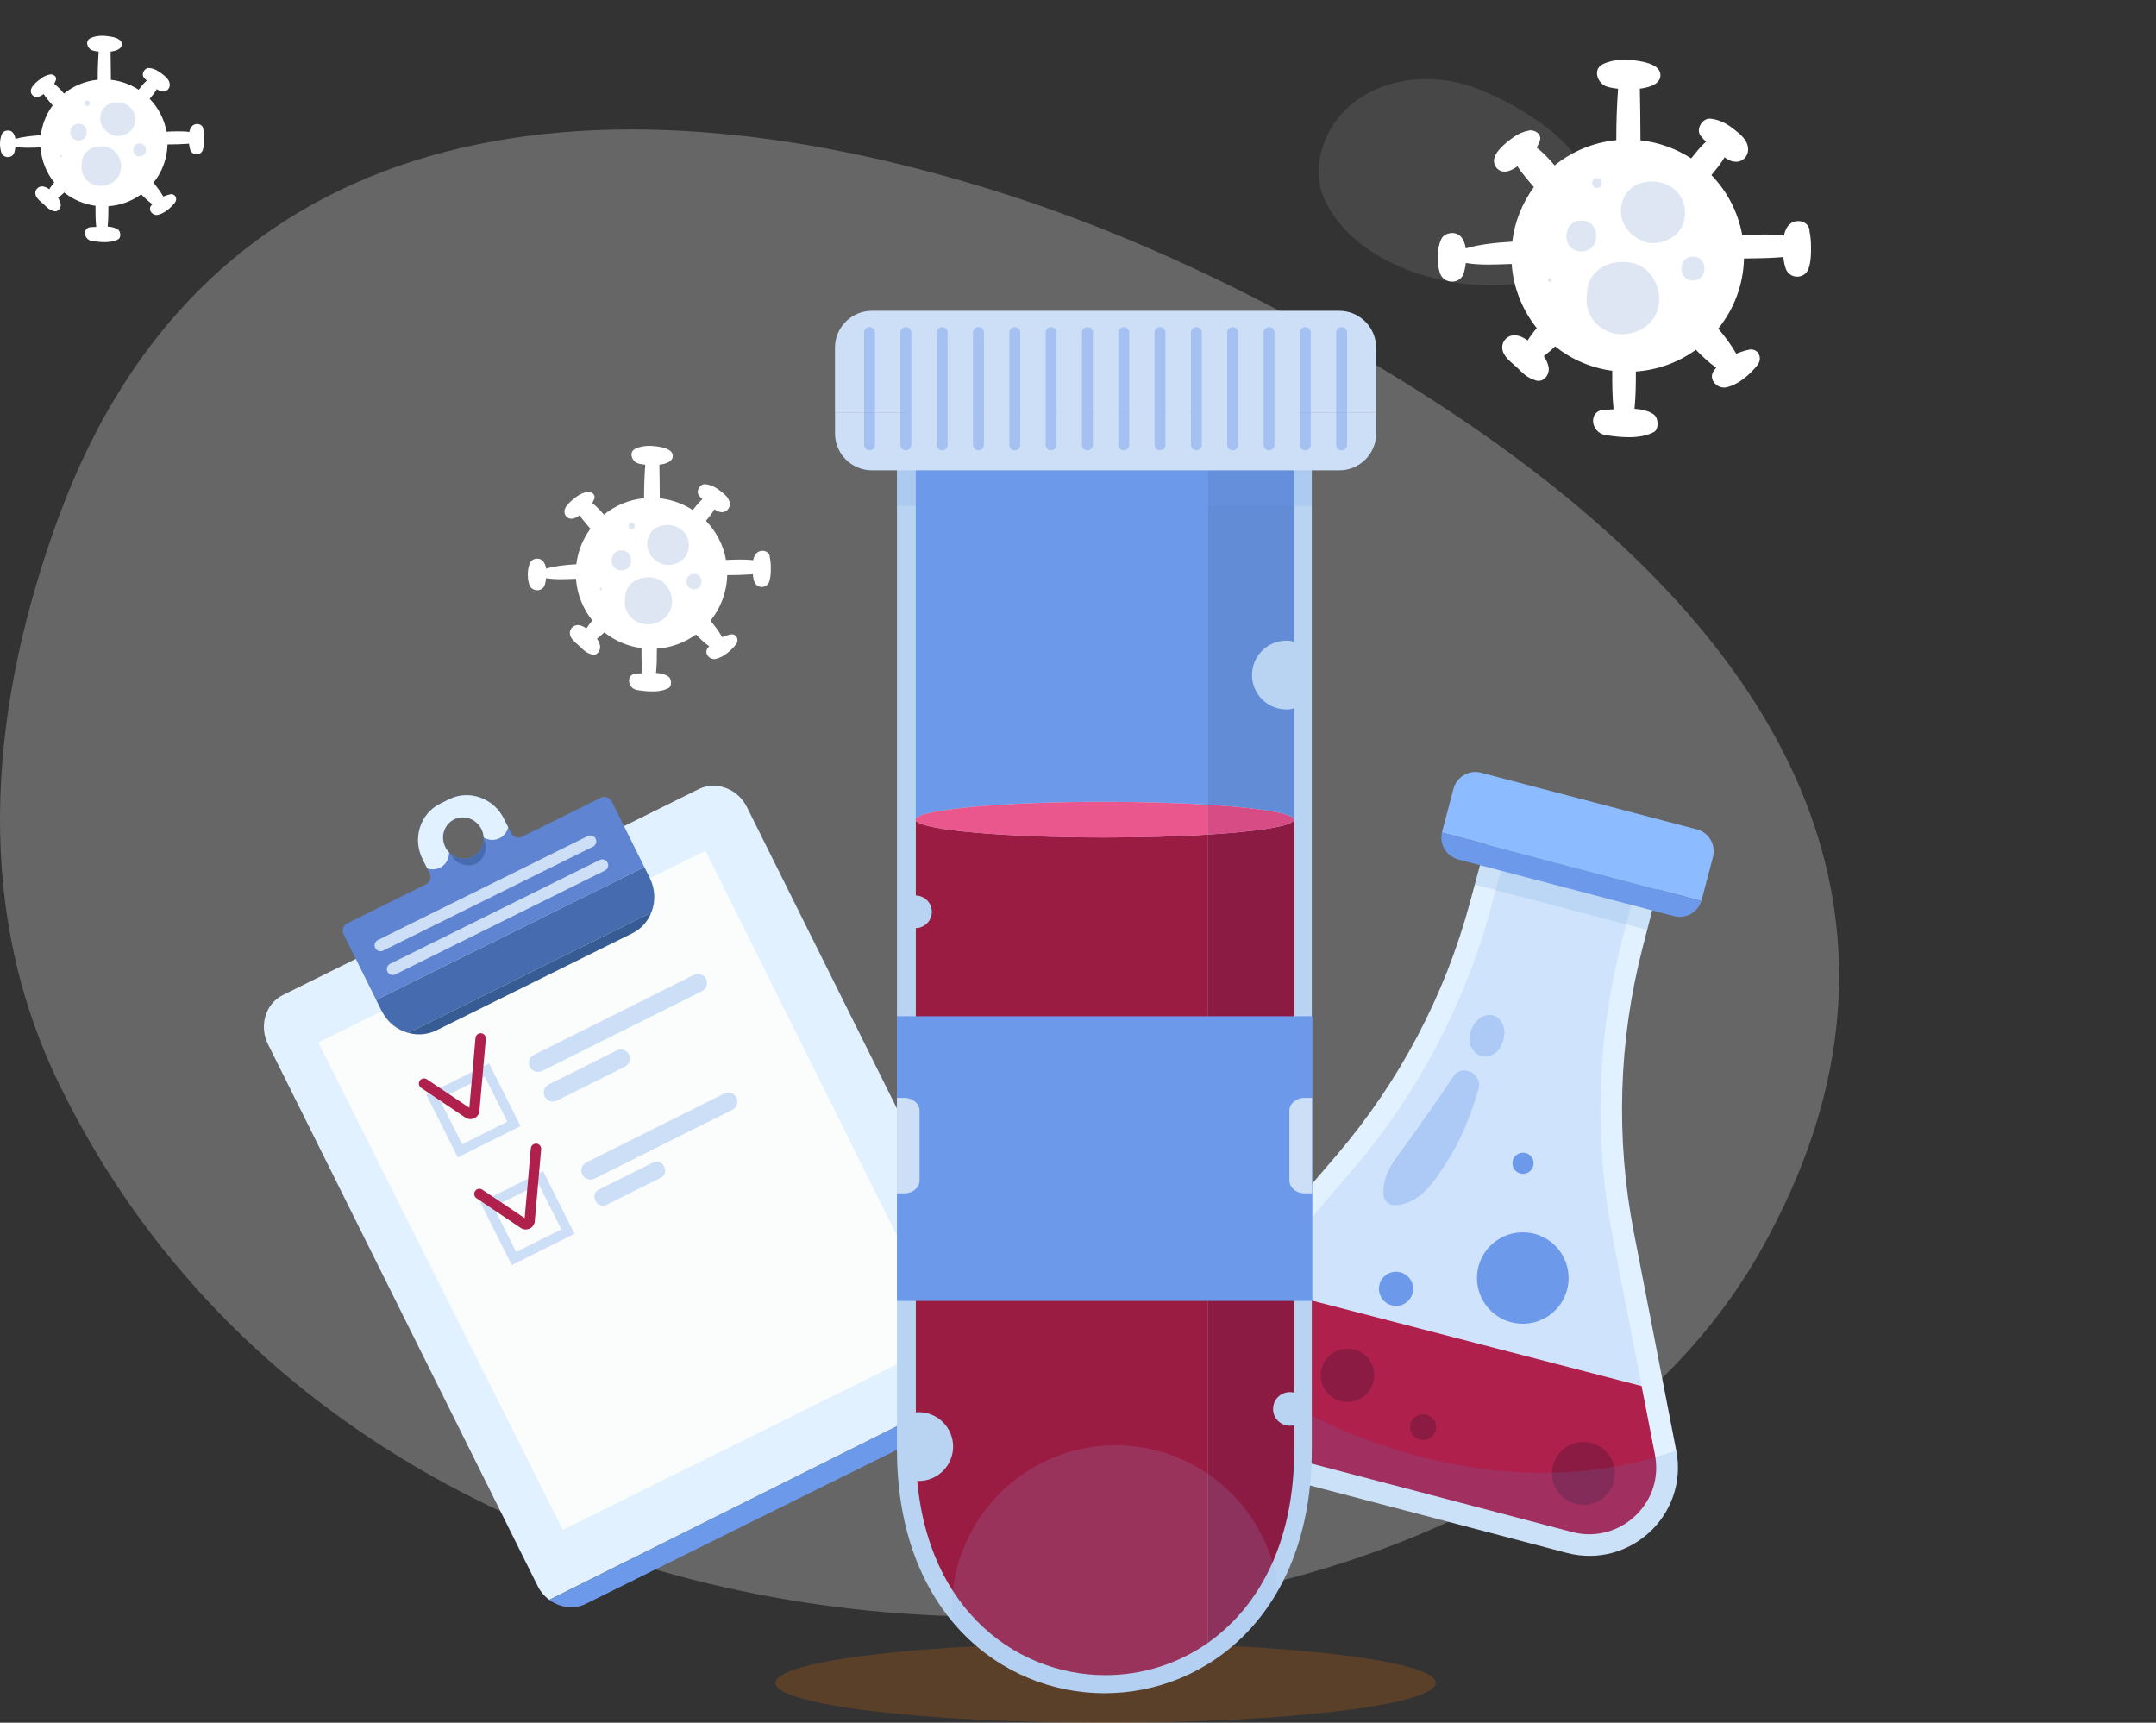 <svg width="433" height="346" viewBox="0 0 433 346" fill="none" xmlns="http://www.w3.org/2000/svg">
<rect x="0" y="0" width="433" height="346" fill="#333333" stroke="none"/>
<g style="mix-blend-mode:overlay" opacity="0.25">
<path d="M11.545 104.498C41.025 23.408 118.185 12.588 200.475 38.528C219.905 44.648 241.175 53.628 264.225 66.358C402.385 142.618 370.625 220.478 353.905 250.648C298.445 350.768 80.325 358.278 11.905 217.798C-6.465 180.088 -1.155 139.408 11.535 104.498H11.545Z" fill="white"/>
</g>
<g clip-path="url(#clip0_538_3)">
<path d="M336.643 291.326L328.146 247.585C324.462 228.624 325.053 209.09 329.875 190.388L333.706 175.51L299.205 166.45L295.209 181.285C290.178 199.934 281.056 217.231 268.501 231.927L239.535 265.827C231.029 275.789 235.869 291.196 248.553 294.525L277.806 302.207L285.4 304.201L314.653 311.883C327.338 315.212 339.145 304.175 336.651 291.326H336.643Z" fill="#E1F1FF"/>
<g style="mix-blend-mode:multiply" opacity="0.15">
<path d="M323.88 248.417C320.1 228.953 320.717 208.517 325.661 189.313L328.415 178.614L302.272 171.747L299.396 182.42C294.236 201.564 284.696 219.659 271.803 234.745L251.785 258.18L329.701 278.381L323.88 248.417Z" fill="#6C99EA"/>
</g>
<path d="M329.701 278.381L251.785 258.18L242.836 268.654C239.813 272.191 238.849 276.942 240.239 281.381C241.629 285.812 245.148 289.167 249.648 290.346L315.739 307.695C315.904 307.739 316.06 307.773 316.225 307.817C320.656 308.814 325.252 307.522 328.528 304.349C331.847 301.132 333.246 296.693 332.368 292.158L329.692 278.381H329.701Z" fill="#AF204C"/>
<g style="mix-blend-mode:multiply" opacity="0.15">
<path d="M333.706 175.51L299.205 166.45L296.182 177.669L330.813 186.764L333.706 175.51Z" fill="#5284CE"/>
</g>
<path d="M258.475 281.598C258.05 283.219 256.39 284.182 254.765 283.757C253.141 283.332 252.176 281.676 252.602 280.055C253.028 278.434 254.687 277.471 256.312 277.896C257.937 278.321 258.901 279.977 258.475 281.598Z" fill="#8C1B44"/>
<path d="M324.027 297.863C322.95 301.184 319.388 302.996 316.06 301.93C312.733 300.854 310.917 297.3 311.986 293.979C313.063 290.658 316.625 288.846 319.953 289.913C323.28 290.979 325.096 294.543 324.027 297.863Z" fill="#8C1B44"/>
<path d="M288.276 287.442C287.832 288.812 286.364 289.557 284.991 289.115C283.619 288.673 282.872 287.208 283.315 285.838C283.758 284.468 285.226 283.722 286.599 284.164C287.971 284.607 288.719 286.072 288.276 287.442Z" fill="#8C1B44"/>
<path d="M275.73 277.861C274.818 280.679 271.794 282.222 268.97 281.312C266.147 280.402 264.6 277.384 265.513 274.567C266.425 271.749 269.448 270.206 272.272 271.116C275.096 272.026 276.642 275.043 275.73 277.861Z" fill="#8C1B44"/>
<path d="M314.731 259.021C313.437 263.928 308.406 266.85 303.489 265.567C298.571 264.275 295.643 259.255 296.929 254.348C298.224 249.441 303.254 246.519 308.172 247.802C313.089 249.085 316.017 254.114 314.731 259.021Z" fill="#6C99EA"/>
<path d="M307.928 234.172C307.633 235.308 306.469 235.984 305.331 235.681C304.192 235.386 303.515 234.224 303.819 233.089C304.114 231.953 305.278 231.277 306.417 231.58C307.555 231.875 308.232 233.037 307.928 234.172Z" fill="#6C99EA"/>
<path d="M283.697 259.723C283.21 261.553 281.334 262.645 279.501 262.168C277.667 261.683 276.573 259.81 277.05 257.981C277.537 256.151 279.414 255.059 281.247 255.536C283.08 256.021 284.175 257.894 283.697 259.723Z" fill="#6C99EA"/>
<g style="mix-blend-mode:multiply" opacity="0.15">
<path d="M336.643 291.326C325.339 295.323 307.424 298.514 284.418 292.323C260.534 285.899 246.876 274.298 239.631 265.714L239.535 265.827C231.029 275.789 235.869 291.196 248.553 294.525L277.806 302.207L285.4 304.201L314.653 311.883C327.338 315.212 339.145 304.175 336.651 291.326H336.643Z" fill="#5284CE"/>
</g>
<path d="M341.743 180.773L344.028 172.112C344.662 169.693 343.22 167.222 340.796 166.58L297.45 155.196C295.026 154.563 292.55 156.002 291.907 158.421L289.622 167.083C289.622 167.083 289.605 167.17 289.596 167.213L341.682 180.946C341.699 180.886 341.725 180.825 341.743 180.764V180.773Z" fill="#8DBBFF"/>
<path d="M289.596 167.213C289.04 169.589 290.474 171.99 292.854 172.614L336.2 183.998C338.563 184.614 340.969 183.261 341.682 180.955L289.596 167.222V167.213Z" fill="#6C99EA"/>
<g style="mix-blend-mode:multiply" opacity="0.35">
<path d="M296.929 218.714C297.815 215.679 293.601 213.459 291.812 216.251C289.066 220.543 286.034 224.653 283.115 228.823C280.561 232.464 277.433 235.534 277.885 240.233C277.98 241.178 279.144 242.14 280.091 242.088C285.131 241.828 287.859 237.545 290.413 233.635C293.419 229.031 295.391 223.976 296.929 218.714Z" fill="#6C99EA"/>
<path d="M302.133 207.685C302.316 205.665 300.847 203.48 298.588 203.896C295.913 204.391 294.21 208.335 295.652 210.642C296.538 212.064 297.998 212.54 299.562 211.916C301.212 211.257 301.986 209.35 302.133 207.694V207.685Z" fill="#6C99EA"/>
</g>
<path opacity="0.2" d="M222.037 346C258.653 346 288.336 342.417 288.336 337.997C288.336 333.578 258.653 329.995 222.037 329.995C185.421 329.995 155.738 333.578 155.738 337.997C155.738 342.417 185.421 346 222.037 346Z" fill="#FD7300"/>
<g style="mix-blend-mode:overlay" opacity="0.1">
<path d="M266.885 26.557C271.699 17.107 284.879 13.231 296.677 17.8C299.466 18.875 302.498 20.341 305.774 22.291C325.374 33.979 320.691 47.296 318.059 50.721C309.344 62.07 275.243 58.853 266.199 40.464C263.775 35.531 264.809 30.632 266.885 26.557Z" fill="white"/>
</g>
<path d="M204.157 270.891L150.012 162.106C148.17 158.395 143.8 156.774 140.307 158.499L56.814 199.847C53.322 201.573 51.983 206.02 53.825 209.731L107.97 318.516C108.543 319.669 109.36 320.614 110.316 321.325L204.965 274.055C204.921 272.989 204.661 271.914 204.148 270.891H204.157Z" fill="#E1F1FF"/>
<path d="M110.325 321.325C112.453 322.903 115.268 323.31 117.675 322.114L201.168 280.774C203.696 279.526 205.086 276.847 204.965 274.055L110.316 321.325H110.325Z" fill="#6C99EA"/>
<path d="M190.456 268.896L113.027 307.262L63.938 209.393L141.689 170.872L190.456 268.896Z" fill="#FBFDFC"/>
<path d="M120.646 160.225L104.842 168.054C104.026 168.461 103.027 168.106 102.609 167.256L101.193 164.412C99.143 160.285 94.199 158.534 90.203 160.511L88.387 161.413C84.39 163.389 82.8 168.383 84.851 172.51L86.267 175.354C86.684 176.195 86.363 177.21 85.546 177.608L69.742 185.438C68.925 185.845 68.604 186.851 69.021 187.692L75.555 200.827L129.412 174.14L122.879 161.005C122.462 160.164 121.454 159.809 120.646 160.207V160.225ZM94.929 172.068C92.922 173.065 90.463 172.19 89.43 170.117C88.396 168.045 89.186 165.566 91.193 164.568C93.2 163.571 95.659 164.447 96.693 166.519C97.727 168.591 96.936 171.071 94.929 172.068Z" fill="#5F84D2"/>
<path d="M94.929 172.068C93.548 172.753 91.958 172.554 90.759 171.687C90.785 171.843 90.837 171.999 90.906 172.146C91.489 173.317 93.826 174.357 95.598 173.473C97.371 172.597 97.909 170.126 97.327 168.964C97.275 168.86 97.205 168.774 97.136 168.687C97.049 170.1 96.258 171.409 94.929 172.068Z" fill="#466CAF"/>
<path d="M85.789 174.409C86.571 174.678 87.449 174.678 88.248 174.322C88.283 174.305 88.317 174.288 88.361 174.27C89.534 173.689 90.212 172.484 90.194 171.21C89.89 170.898 89.629 170.542 89.43 170.126C88.396 168.054 89.186 165.574 91.193 164.577C93.2 163.58 95.659 164.456 96.693 166.528C96.962 167.074 97.11 167.646 97.136 168.219C98.092 168.773 99.282 168.86 100.316 168.349C100.351 168.331 100.385 168.314 100.429 168.297C101.28 167.837 101.836 167.048 102.062 166.164L101.193 164.421C99.143 160.294 94.199 158.543 90.203 160.52L88.387 161.421C84.39 163.398 82.8 168.392 84.851 172.519L85.798 174.418L85.789 174.409Z" fill="#E1F1FF"/>
<path d="M76.415 189.868L118.57 168.982" stroke="#CDDFF7" stroke-width="2.37" stroke-miterlimit="10" stroke-linecap="round"/>
<path d="M78.882 194.637L120.959 173.785" stroke="#CDDFF7" stroke-width="2.37" stroke-miterlimit="10" stroke-linecap="round"/>
<path d="M130.516 176.36L129.413 174.149L75.555 200.836L76.658 203.047C77.779 205.309 79.777 206.853 82.01 207.46L130.803 183.287C131.663 181.146 131.637 178.623 130.516 176.36Z" fill="#466CAF"/>
<path d="M82.01 207.46C83.843 207.963 85.841 207.833 87.648 206.94L126.989 187.449C128.796 186.556 130.099 185.047 130.811 183.279L82.019 207.451L82.01 207.46Z" fill="#375C93"/>
<path d="M97.79 214.905L86.952 220.319L92.377 231.134L103.215 225.721L97.79 214.905Z" stroke="#CDDFF7" stroke-width="1.97" stroke-miterlimit="10" stroke-linecap="round"/>
<path d="M95.294 224.575C95.294 224.575 95.277 224.583 95.259 224.592C94.747 224.835 94.165 224.835 93.661 224.583L93.539 224.514L84.582 218.488C84.104 218.167 83.982 217.526 84.303 217.049C84.625 216.572 85.268 216.451 85.746 216.771L94.26 222.494L95.494 208.474C95.546 207.902 96.05 207.486 96.623 207.529C97.197 207.581 97.614 208.084 97.57 208.656L96.267 223.343C96.145 223.881 95.798 224.332 95.303 224.575H95.294Z" fill="#AF204C"/>
<path d="M108.639 236.537L97.8 241.951L103.225 252.767L114.063 247.353L108.639 236.537Z" stroke="#CDDFF7" stroke-width="1.97" stroke-miterlimit="10" stroke-linecap="round"/>
<path d="M106.406 246.735C106.406 246.735 106.389 246.744 106.371 246.753C105.859 246.996 105.277 246.996 104.773 246.744L104.651 246.675L95.694 240.649C95.216 240.328 95.094 239.687 95.416 239.21C95.737 238.733 96.38 238.612 96.858 238.932L105.372 244.655L106.606 230.635C106.658 230.063 107.162 229.647 107.735 229.69C108.309 229.742 108.726 230.245 108.682 230.817L107.379 245.504C107.258 246.042 106.91 246.493 106.415 246.735H106.406Z" fill="#AF204C"/>
<path d="M140.985 199.067L108.874 215.107C107.979 215.558 106.867 215.185 106.424 214.292C105.972 213.399 106.345 212.289 107.24 211.847L139.352 195.807C140.247 195.356 141.359 195.72 141.802 196.622C142.254 197.515 141.88 198.625 140.985 199.067Z" fill="#CDDFF7"/>
<path d="M125.503 214.231L111.845 221.054C110.95 221.505 109.838 221.133 109.395 220.24C108.943 219.346 109.317 218.237 110.212 217.795L123.869 210.971C124.764 210.52 125.876 210.893 126.32 211.786C126.771 212.679 126.398 213.789 125.503 214.231Z" fill="#CDDFF7"/>
<path d="M147.084 222.893L119.395 236.721C118.5 237.172 117.388 236.808 116.945 235.906C116.493 235.013 116.867 233.904 117.762 233.461L145.451 219.633C146.346 219.182 147.458 219.555 147.901 220.448C148.353 221.341 147.979 222.45 147.084 222.893Z" fill="#CDDFF7"/>
<path d="M131.174 233.47L120.251 238.927C119.461 239.321 119.142 240.28 119.537 241.067L119.646 241.284C120.041 242.072 121.001 242.391 121.791 241.997L132.714 236.541C133.504 236.146 133.823 235.188 133.428 234.4L133.319 234.183C132.924 233.395 131.964 233.076 131.174 233.47Z" fill="#CDDFF7"/>
<path d="M154.712 112.548C154.712 112.548 154.652 112.253 154.608 112.01C154.643 111.091 153.8 110.501 152.871 110.64C151.88 110.788 151.437 111.637 151.263 112.522C149.56 112.279 147.249 112.409 145.807 112.461C145.268 109.435 143.826 106.73 141.776 104.606C142.34 103.921 143.027 103.123 143.487 102.282C143.922 102.612 144.382 102.863 145.008 102.872C145.859 102.88 146.546 102.152 146.563 101.32C146.589 100.089 145.59 99.317 144.704 98.623C143.774 97.886 142.836 97.375 141.645 97.254C140.585 97.141 139.691 98.632 140.36 99.49C140.577 99.776 140.82 100.028 141.072 100.262C140.333 100.886 139.708 101.736 139.126 102.438C137.18 101.172 134.929 100.34 132.505 100.08C132.497 97.826 132.471 95.572 132.427 93.335C133.913 93.153 135.164 92.624 135.112 91.496C135.051 90.283 133.296 89.884 132.366 89.728C130.794 89.459 129.074 89.424 127.614 90.118C126.233 90.768 126.867 92.563 127.996 93.014C128.318 93.144 128.891 93.265 129.586 93.335C129.43 95.546 129.352 97.8 129.352 100.063C126.311 100.357 123.539 101.545 121.289 103.366C120.568 102.508 119.743 101.641 118.952 101.042C119.091 100.782 119.213 100.505 119.343 100.184C119.699 99.326 118.7 98.667 117.961 98.805C117.197 98.953 116.606 99.187 115.963 99.638C115.32 100.097 114.617 100.635 114.095 101.233C113.591 101.814 113.131 102.525 113.47 103.323C113.6 103.635 113.861 103.921 114.173 104.06C114.886 104.415 115.746 103.973 116.424 103.487C116.754 104.034 117.18 104.545 117.527 104.97C117.866 105.386 118.213 105.794 118.57 106.201C117.067 108.247 116.067 110.684 115.746 113.328C113.574 113.449 111.385 113.692 109.673 114.212C109.63 113.918 109.56 113.631 109.456 113.38C109.212 112.764 108.795 112.296 108.1 112.209C107.51 112.14 106.745 112.4 106.476 112.99C105.876 114.299 105.868 116.016 106.285 117.386C106.745 118.912 108.995 118.964 109.438 117.386C109.543 117.004 109.63 116.571 109.682 116.12C111.602 116.441 113.643 116.319 115.676 116.241C115.902 119.397 117.093 122.293 118.961 124.616C118.526 125.128 118.127 125.666 117.77 126.229C117.362 125.934 116.919 125.692 116.432 125.588C115.051 125.293 113.991 126.663 114.643 127.92C115.051 128.717 115.842 129.255 116.476 129.862C116.762 130.139 117.041 130.425 117.353 130.677C117.822 131.058 118.205 131.232 118.769 131.431C119.864 131.821 120.69 130.66 120.507 129.697C120.403 129.151 120.177 128.691 119.882 128.284C120.403 127.885 120.889 127.46 121.367 127.001C123.47 128.683 126.033 129.81 128.839 130.183C128.822 131.873 128.839 133.599 129.013 135.22C128.613 135.246 128.231 135.263 127.866 135.272C125.659 135.307 125.963 138.272 127.97 138.593C129.986 138.914 132.462 139.148 134.26 138.203C134.99 137.821 134.86 136.321 134.278 135.905C133.583 135.411 132.688 135.211 131.75 135.151C131.906 133.555 131.932 131.908 131.923 130.278C134.843 130.079 137.536 129.056 139.769 127.434C140.612 128.31 141.489 129.116 142.419 129.793C142.306 129.923 142.193 130.053 142.097 130.2C141.324 131.31 142.601 132.602 143.748 132.342C145.338 131.986 146.85 130.651 147.814 129.42C148.526 128.509 147.892 127.157 146.658 127.434C146.12 127.556 145.572 127.729 145.042 127.954C144.382 126.801 143.565 125.718 142.688 124.668C144.721 122.154 145.963 118.981 146.05 115.513C147.666 115.504 149.274 115.469 150.846 115.357C150.959 115.357 151.072 115.339 151.185 115.322C151.237 115.825 151.324 116.319 151.48 116.779C151.958 118.261 154.026 118.27 154.504 116.779C154.799 115.868 154.817 114.906 154.808 113.952C154.808 113.475 154.782 113.024 154.721 112.548H154.712Z" fill="white"/>
<g style="mix-blend-mode:multiply" opacity="0.18">
<path d="M124.79 110.545C122.193 110.545 122.184 114.576 124.79 114.576C127.397 114.576 127.397 110.545 124.79 110.545Z" fill="#4B74BC"/>
<path d="M133.47 117.177C132.462 116.146 130.985 115.842 129.595 115.972C127.762 116.146 126.093 117.273 125.65 119.146C125.564 119.527 125.537 119.9 125.546 120.264C125.485 120.62 125.468 120.975 125.503 121.33C125.659 122.978 126.719 124.391 128.248 125.033C130.907 126.151 134.399 124.642 134.903 121.634C135.19 119.952 134.651 118.391 133.47 117.177Z" fill="#4B74BC"/>
<path d="M137.128 106.617C136.233 105.759 134.895 105.343 133.678 105.447C132.723 105.525 131.784 105.811 131.089 106.522C130.394 107.233 130.038 108.1 129.977 109.08C129.89 110.519 130.707 111.984 131.932 112.73C132.662 113.267 133.591 113.562 134.495 113.484C136.154 113.354 137.744 112.322 138.205 110.649C138.604 109.192 138.231 107.666 137.136 106.617H137.128Z" fill="#4B74BC"/>
<path d="M139.378 115.253C137.371 115.253 137.371 118.365 139.378 118.365C141.385 118.365 141.385 115.253 139.378 115.253Z" fill="#4B74BC"/>
<path d="M120.672 118.053C120.351 118.053 120.351 118.556 120.672 118.556C120.994 118.556 120.994 118.053 120.672 118.053Z" fill="#4B74BC"/>
<path d="M126.849 104.987C126.007 104.987 126.007 106.288 126.849 106.288C127.692 106.288 127.692 104.987 126.849 104.987Z" fill="#4B74BC"/>
</g>
<path d="M363.585 47.374C363.585 47.331 363.498 46.915 363.42 46.542C363.463 45.12 362.177 44.218 360.752 44.426C359.223 44.66 358.546 45.961 358.285 47.322C355.67 46.949 352.116 47.14 349.901 47.227C349.067 42.58 346.86 38.409 343.706 35.158C344.566 34.109 345.626 32.878 346.347 31.586C347.008 32.089 347.729 32.479 348.693 32.488C350.005 32.505 351.048 31.378 351.082 30.103C351.126 28.213 349.579 27.017 348.233 25.95C346.808 24.823 345.357 24.034 343.524 23.835C341.899 23.661 340.526 25.95 341.543 27.277C341.882 27.719 342.255 28.101 342.637 28.465C341.499 29.427 340.535 30.727 339.649 31.811C336.66 29.869 333.193 28.586 329.466 28.178C329.449 24.71 329.414 21.242 329.345 17.809C331.63 17.523 333.558 16.717 333.471 14.991C333.385 13.127 330.683 12.511 329.249 12.269C326.825 11.861 324.184 11.801 321.942 12.867C319.822 13.873 320.795 16.621 322.524 17.323C323.02 17.523 323.906 17.705 324.966 17.818C324.722 21.208 324.601 24.684 324.61 28.152C319.935 28.603 315.669 30.433 312.22 33.224C311.117 31.907 309.848 30.571 308.632 29.652C308.849 29.245 309.032 28.82 309.231 28.326C309.779 26.999 308.241 25.985 307.112 26.21C305.939 26.436 305.035 26.8 304.045 27.494C303.054 28.196 301.977 29.028 301.178 29.947C300.404 30.849 299.701 31.933 300.213 33.155C300.422 33.641 300.813 34.083 301.299 34.282C302.394 34.82 303.714 34.144 304.766 33.398C305.27 34.239 305.93 35.019 306.46 35.678C306.981 36.311 307.511 36.953 308.059 37.577C305.748 40.724 304.21 44.47 303.714 48.536C300.37 48.727 297.007 49.091 294.375 49.889C294.305 49.438 294.201 48.995 294.045 48.605C293.671 47.66 293.028 46.941 291.959 46.811C291.047 46.707 289.874 47.097 289.457 48.007C288.536 50.027 288.519 52.654 289.162 54.77C289.874 57.119 293.332 57.197 294.01 54.77C294.175 54.189 294.305 53.521 294.383 52.819C297.337 53.305 300.474 53.123 303.593 53.01C303.94 57.865 305.765 62.313 308.632 65.894C307.963 66.683 307.346 67.506 306.799 68.382C306.173 67.922 305.496 67.55 304.748 67.394C302.628 66.943 300.995 69.041 301.994 70.974C302.62 72.197 303.845 73.029 304.818 73.957C305.261 74.382 305.687 74.824 306.165 75.214C306.886 75.804 307.476 76.064 308.337 76.376C310.013 76.983 311.291 75.197 311.004 73.714C310.839 72.873 310.491 72.171 310.039 71.538C310.839 70.931 311.595 70.272 312.316 69.57C315.548 72.153 319.492 73.896 323.802 74.468C323.775 77.069 323.802 79.722 324.062 82.211C323.445 82.246 322.855 82.28 322.298 82.289C318.901 82.341 319.371 86.901 322.464 87.387C325.565 87.872 329.371 88.237 332.133 86.789C333.254 86.199 333.054 83.893 332.16 83.26C331.091 82.497 329.718 82.194 328.267 82.107C328.511 79.653 328.545 77.121 328.537 74.616C333.028 74.304 337.164 72.734 340.596 70.246C341.89 71.59 343.246 72.83 344.671 73.87C344.497 74.07 344.323 74.278 344.175 74.494C342.976 76.211 344.949 78.188 346.721 77.789C349.162 77.243 351.499 75.197 352.976 73.298C354.071 71.893 353.107 69.821 351.195 70.246C350.37 70.428 349.527 70.697 348.71 71.052C347.703 69.275 346.443 67.61 345.088 65.998C348.215 62.131 350.127 57.249 350.257 51.917C352.742 51.9 355.218 51.857 357.633 51.675C357.807 51.666 357.981 51.64 358.155 51.623C358.233 52.394 358.372 53.148 358.606 53.859C359.345 56.14 362.525 56.148 363.255 53.859C363.706 52.455 363.732 50.981 363.715 49.516C363.715 48.787 363.68 48.085 363.576 47.357L363.585 47.374Z" fill="white"/>
<g style="mix-blend-mode:multiply" opacity="0.18">
<path d="M317.581 44.296C313.584 44.296 313.576 50.495 317.581 50.495C321.586 50.495 321.586 44.296 317.581 44.296Z" fill="#4B74BC"/>
<path d="M330.917 54.501C329.371 52.914 327.094 52.446 324.957 52.646C322.142 52.914 319.57 54.64 318.893 57.518C318.754 58.099 318.719 58.671 318.728 59.235C318.632 59.781 318.606 60.336 318.658 60.874C318.901 63.405 320.535 65.582 322.881 66.57C326.973 68.295 332.333 65.972 333.115 61.35C333.55 58.767 332.733 56.365 330.917 54.492V54.501Z" fill="#4B74BC"/>
<path d="M336.547 38.262C335.174 36.944 333.115 36.302 331.239 36.467C329.762 36.597 328.319 37.031 327.251 38.123C326.191 39.207 325.635 40.551 325.539 42.051C325.4 44.27 326.66 46.507 328.545 47.66C329.675 48.493 331.1 48.935 332.49 48.822C335.044 48.614 337.485 47.036 338.189 44.461C338.797 42.224 338.224 39.874 336.538 38.262H336.547Z" fill="#4B74BC"/>
<path d="M340.005 51.536C336.921 51.536 336.912 56.322 340.005 56.322C343.098 56.322 343.098 51.536 340.005 51.536Z" fill="#4B74BC"/>
<path d="M311.238 55.854C310.743 55.854 310.735 56.625 311.238 56.625C311.742 56.625 311.742 55.854 311.238 55.854Z" fill="#4B74BC"/>
<path d="M320.743 35.756C319.449 35.756 319.449 37.759 320.743 37.759C322.038 37.759 322.038 35.756 320.743 35.756Z" fill="#4B74BC"/>
</g>
<path d="M256.538 80.624H233.566V80.78C233.445 80.78 233.323 80.789 233.201 80.797V80.624H186.893C182.08 80.624 180.143 84.552 180.143 89.355V291.153C180.143 356.309 263.454 356.447 263.454 291.153V91.202C263.454 86.398 261.36 80.624 256.546 80.624H256.538Z" fill="#B8D4F2"/>
<path d="M221.872 161.04C229.483 161.04 236.572 161.248 242.515 161.612V84.266H237.354V84.335L233.792 84.413C233.723 84.413 229.7 84.673 229.7 84.673V84.257H187.032C186.181 84.257 183.922 84.257 183.922 89.355V164.421C184.982 162.531 201.568 161.031 221.863 161.031L221.872 161.04Z" fill="#6C99EA"/>
<path d="M183.931 164.811V164.916H184.018C184.018 164.916 183.957 164.846 183.931 164.811Z" fill="#638CD6"/>
<path d="M256.685 84.266H242.515V161.612C252.958 162.254 259.865 163.355 259.865 164.621C259.865 164.725 259.813 164.82 259.726 164.915H259.935V91.202C259.935 88.289 258.805 84.266 256.677 84.266H256.685Z" fill="#638CD6"/>
<path d="M242.515 167.629V330.004C244.452 328.651 246.268 327.09 247.945 325.339C255.791 317.146 259.935 305.32 259.935 291.153V164.915H259.726C258.736 166.051 252.124 167.039 242.515 167.62V167.629Z" fill="#8C1B44"/>
<path d="M221.872 168.201C201.95 168.201 185.625 166.753 184.018 164.915H183.931V291.153C183.931 322.261 203.653 336.437 221.967 336.437C229.448 336.437 236.538 334.183 242.515 330.004V167.629C236.572 167.993 229.483 168.201 221.872 168.201Z" fill="#9B1C43"/>
<path d="M183.87 164.621C183.87 164.681 183.887 164.751 183.922 164.811V164.421C183.887 164.482 183.87 164.551 183.87 164.612V164.621Z" fill="#EA578C"/>
<path d="M242.515 161.612V167.629C252.124 167.04 258.736 166.06 259.726 164.924C259.813 164.829 259.865 164.725 259.865 164.629C259.865 163.372 252.95 162.262 242.515 161.621V161.612Z" fill="#D84C85"/>
<path d="M221.872 161.04C201.576 161.04 184.991 162.54 183.931 164.43V164.82C183.931 164.82 183.983 164.889 184.018 164.924C185.625 166.762 201.959 168.21 221.872 168.21C229.483 168.21 236.572 168.002 242.515 167.638V161.621C236.572 161.256 229.483 161.048 221.872 161.048V161.04Z" fill="#EA578C"/>
<path d="M183.861 186.409C185.675 186.409 187.145 184.941 187.145 183.131C187.145 181.321 185.675 179.854 183.861 179.854C182.047 179.854 180.577 181.321 180.577 183.131C180.577 184.941 182.047 186.409 183.861 186.409Z" fill="#B8D4F2"/>
<path d="M262.454 282.977C262.454 284.841 260.943 286.358 259.066 286.358C257.189 286.358 255.678 284.849 255.678 282.977C255.678 281.104 257.189 279.595 259.066 279.595C260.943 279.595 262.454 281.104 262.454 282.977Z" fill="#B8D4F2"/>
<path d="M261.368 135.576C261.368 139.39 262.194 142.486 258.371 142.486C254.548 142.486 251.446 139.39 251.446 135.576C251.446 131.761 254.548 128.665 258.371 128.665C262.194 128.665 261.368 131.761 261.368 135.576Z" fill="#B8D4F2"/>
<path d="M181.498 290.537C181.498 286.722 180.673 283.627 184.495 283.627C188.318 283.627 191.42 286.722 191.42 290.537C191.42 294.352 188.318 297.447 184.495 297.447C180.673 297.447 181.498 294.352 181.498 290.537Z" fill="#B8D4F2"/>
<path d="M263.558 261.284V204.104H180.134V261.284H263.558Z" fill="#6C99EA"/>
<path d="M181.646 239.669C183.314 239.669 184.678 238.508 184.678 237.086V223.083C184.678 221.661 183.314 220.5 181.646 220.5H180.134V239.678H181.646V239.669Z" fill="#CDDFF7"/>
<path d="M261.985 239.669C260.317 239.669 258.953 238.508 258.953 237.086V223.083C258.953 221.661 260.317 220.5 261.985 220.5H263.497V239.678H261.985V239.669Z" fill="#CDDFF7"/>
<g style="mix-blend-mode:multiply" opacity="0.15">
<path d="M256.712 319.348C254.835 303.039 240.873 290.268 224.053 290.268C205.964 290.268 191.168 305.034 191.168 323.085V325.582C208.692 346.772 242.376 344.734 256.712 319.357V319.348Z" fill="#94B4ED"/>
</g>
<g style="mix-blend-mode:multiply" opacity="0.15">
<path d="M256.538 80.624H233.566V80.78C233.445 80.78 233.323 80.789 233.201 80.797V80.624H186.893C182.08 80.624 180.143 84.552 180.143 89.355V101.615H263.454V91.202C263.454 86.398 261.36 80.624 256.546 80.624H256.538Z" fill="#6C99EA"/>
</g>
<g style="mix-blend-mode:multiply" opacity="0.09">
<path d="M256.685 84.266H237.354V84.335L233.792 84.413C233.723 84.413 229.7 84.673 229.7 84.673V84.257H187.032C186.181 84.257 183.922 84.257 183.922 89.355V101.615H259.935V91.202C259.935 88.289 258.805 84.266 256.677 84.266H256.685Z" fill="#6C99EA"/>
</g>
<path d="M276.373 69.804C276.373 65.746 273.045 62.425 268.979 62.425H175.086C171.02 62.425 167.693 65.746 167.693 69.804V82.809H276.364V69.804H276.373Z" fill="#CDDFF7"/>
<path d="M167.701 82.809V87.083C167.701 91.141 171.029 94.462 175.095 94.462H268.988C273.054 94.462 276.381 91.141 276.381 87.083V82.809H167.71H167.701Z" fill="#CDDFF7"/>
<g style="mix-blend-mode:multiply" opacity="0.43">
<path d="M174.634 90.448C174.026 90.448 173.54 89.962 173.54 89.355V66.795C173.54 66.188 174.026 65.703 174.634 65.703C175.243 65.703 175.729 66.188 175.729 66.795V89.355C175.729 89.962 175.243 90.448 174.634 90.448Z" fill="#6C99EA"/>
<path d="M181.924 90.448C181.316 90.448 180.829 89.962 180.829 89.355V66.795C180.829 66.188 181.316 65.703 181.924 65.703C182.532 65.703 183.019 66.188 183.019 66.795V89.355C183.019 89.962 182.532 90.448 181.924 90.448Z" fill="#6C99EA"/>
<path d="M189.222 90.448C188.614 90.448 188.127 89.962 188.127 89.355V66.795C188.127 66.188 188.614 65.703 189.222 65.703C189.83 65.703 190.316 66.188 190.316 66.795V89.355C190.316 89.962 189.83 90.448 189.222 90.448Z" fill="#6C99EA"/>
<path d="M196.511 90.448C195.903 90.448 195.417 89.962 195.417 89.355V66.795C195.417 66.188 195.903 65.703 196.511 65.703C197.119 65.703 197.606 66.188 197.606 66.795V89.355C197.606 89.962 197.119 90.448 196.511 90.448Z" fill="#6C99EA"/>
<path d="M203.809 90.448C203.201 90.448 202.715 89.962 202.715 89.355V66.795C202.715 66.188 203.201 65.703 203.809 65.703C204.417 65.703 204.904 66.188 204.904 66.795V89.355C204.904 89.962 204.417 90.448 203.809 90.448Z" fill="#6C99EA"/>
<path d="M211.099 90.448C210.49 90.448 210.004 89.962 210.004 89.355V66.795C210.004 66.188 210.49 65.703 211.099 65.703C211.707 65.703 212.193 66.188 212.193 66.795V89.355C212.193 89.962 211.707 90.448 211.099 90.448Z" fill="#6C99EA"/>
<path d="M218.397 90.448C217.789 90.448 217.302 89.962 217.302 89.355V66.795C217.302 66.188 217.789 65.703 218.397 65.703C219.005 65.703 219.491 66.188 219.491 66.795V89.355C219.491 89.962 219.005 90.448 218.397 90.448Z" fill="#6C99EA"/>
<path d="M225.686 90.448C225.078 90.448 224.591 89.962 224.591 89.355V66.795C224.591 66.188 225.078 65.703 225.686 65.703C226.294 65.703 226.781 66.188 226.781 66.795V89.355C226.781 89.962 226.294 90.448 225.686 90.448Z" fill="#6C99EA"/>
<path d="M232.975 90.448C232.367 90.448 231.881 89.962 231.881 89.355V66.795C231.881 66.188 232.367 65.703 232.975 65.703C233.584 65.703 234.07 66.188 234.07 66.795V89.355C234.07 89.962 233.584 90.448 232.975 90.448Z" fill="#6C99EA"/>
<path d="M240.273 90.448C239.665 90.448 239.179 89.962 239.179 89.355V66.795C239.179 66.188 239.665 65.703 240.273 65.703C240.882 65.703 241.368 66.188 241.368 66.795V89.355C241.368 89.962 240.882 90.448 240.273 90.448Z" fill="#6C99EA"/>
<path d="M247.563 90.448C246.955 90.448 246.468 89.962 246.468 89.355V66.795C246.468 66.188 246.955 65.703 247.563 65.703C248.171 65.703 248.658 66.188 248.658 66.795V89.355C248.658 89.962 248.171 90.448 247.563 90.448Z" fill="#6C99EA"/>
<path d="M254.861 90.448C254.253 90.448 253.766 89.962 253.766 89.355V66.795C253.766 66.188 254.253 65.703 254.861 65.703C255.469 65.703 255.956 66.188 255.956 66.795V89.355C255.956 89.962 255.469 90.448 254.861 90.448Z" fill="#6C99EA"/>
<path d="M262.15 90.448C261.542 90.448 261.056 89.962 261.056 89.355V66.795C261.056 66.188 261.542 65.703 262.15 65.703C262.758 65.703 263.245 66.188 263.245 66.795V89.355C263.245 89.962 262.758 90.448 262.15 90.448Z" fill="#6C99EA"/>
<path d="M269.448 90.448C268.84 90.448 268.354 89.962 268.354 89.355V66.795C268.354 66.188 268.84 65.703 269.448 65.703C270.057 65.703 270.543 66.188 270.543 66.795V89.355C270.543 89.962 270.057 90.448 269.448 90.448Z" fill="#6C99EA"/>
</g>
</g>
<path d="M40.927 26.526C40.927 26.502 40.879 26.275 40.837 26.071C40.86 25.294 40.157 24.801 39.379 24.914C38.543 25.042 38.172 25.753 38.03 26.497C36.6 26.294 34.658 26.398 33.447 26.445C32.991 23.905 31.784 21.625 30.061 19.848C30.531 19.274 31.11 18.602 31.504 17.895C31.865 18.17 32.259 18.384 32.786 18.388C33.504 18.398 34.074 17.782 34.093 17.085C34.116 16.052 33.271 15.398 32.535 14.815C31.756 14.199 30.963 13.767 29.961 13.658C29.073 13.563 28.322 14.815 28.878 15.54C29.063 15.781 29.267 15.99 29.476 16.189C28.854 16.715 28.327 17.426 27.843 18.018C26.209 16.957 24.314 16.256 22.276 16.033C22.267 14.137 22.248 12.241 22.21 10.364C23.459 10.208 24.513 9.767 24.466 8.824C24.418 7.805 22.941 7.469 22.158 7.336C20.833 7.113 19.389 7.08 18.164 7.663C17.005 8.213 17.537 9.715 18.482 10.099C18.753 10.208 19.237 10.307 19.816 10.369C19.683 12.222 19.617 14.123 19.622 16.018C17.067 16.265 14.735 17.265 12.849 18.791C12.246 18.071 11.553 17.341 10.888 16.838C11.007 16.616 11.106 16.383 11.215 16.113C11.515 15.388 10.674 14.834 10.057 14.957C9.415 15.08 8.922 15.279 8.38 15.658C7.839 16.042 7.25 16.497 6.813 17C6.39 17.492 6.005 18.085 6.286 18.753C6.4 19.018 6.613 19.26 6.879 19.369C7.478 19.663 8.2 19.293 8.774 18.886C9.05 19.346 9.411 19.772 9.7 20.132C9.985 20.478 10.275 20.829 10.574 21.17C9.311 22.891 8.47 24.938 8.2 27.161C6.371 27.265 4.533 27.464 3.094 27.9C3.056 27.654 2.999 27.412 2.914 27.199C2.71 26.682 2.358 26.289 1.774 26.218C1.275 26.161 0.634 26.374 0.406 26.872C-0.097 27.976 -0.107 29.412 0.245 30.569C0.634 31.853 2.524 31.895 2.895 30.569C2.985 30.251 3.056 29.886 3.099 29.502C4.714 29.767 6.428 29.668 8.133 29.606C8.323 32.26 9.32 34.692 10.888 36.649C10.522 37.08 10.185 37.531 9.886 38.009C9.544 37.758 9.173 37.554 8.765 37.469C7.606 37.223 6.713 38.37 7.259 39.426C7.601 40.095 8.271 40.55 8.803 41.057C9.045 41.289 9.278 41.531 9.539 41.744C9.933 42.066 10.256 42.208 10.726 42.379C11.643 42.711 12.341 41.734 12.184 40.924C12.094 40.464 11.904 40.08 11.657 39.734C12.094 39.403 12.507 39.042 12.901 38.659C14.668 40.071 16.824 41.024 19.18 41.336C19.166 42.758 19.18 44.209 19.322 45.569C18.985 45.588 18.662 45.607 18.358 45.611C16.501 45.64 16.758 48.133 18.448 48.398C20.144 48.663 22.224 48.862 23.734 48.071C24.347 47.749 24.238 46.488 23.749 46.142C23.165 45.725 22.414 45.559 21.621 45.512C21.754 44.17 21.773 42.787 21.768 41.417C24.224 41.246 26.484 40.389 28.36 39.028C29.068 39.763 29.809 40.441 30.588 41.009C30.493 41.118 30.398 41.232 30.317 41.351C29.662 42.289 30.74 43.37 31.709 43.152C33.043 42.853 34.321 41.734 35.128 40.697C35.726 39.929 35.199 38.796 34.154 39.028C33.703 39.128 33.242 39.275 32.796 39.469C32.245 38.498 31.556 37.587 30.816 36.706C32.525 34.592 33.57 31.924 33.641 29.009C35 29 36.353 28.976 37.673 28.877C37.769 28.872 37.864 28.858 37.959 28.848C38.001 29.27 38.077 29.682 38.205 30.071C38.609 31.317 40.347 31.322 40.746 30.071C40.993 29.303 41.008 28.497 40.998 27.696C40.998 27.298 40.979 26.914 40.922 26.516L40.927 26.526Z" fill="white"/>
<g style="mix-blend-mode:multiply" opacity="0.18">
<path d="M15.779 24.843C13.595 24.843 13.59 28.232 15.779 28.232C17.969 28.232 17.969 24.843 15.779 24.843Z" fill="#4B74BC"/>
<path d="M23.07 30.422C22.224 29.554 20.98 29.298 19.811 29.407C18.273 29.554 16.867 30.497 16.497 32.071C16.421 32.388 16.402 32.701 16.406 33.009C16.354 33.308 16.34 33.611 16.368 33.905C16.501 35.289 17.394 36.478 18.677 37.019C20.913 37.962 23.844 36.692 24.271 34.166C24.509 32.753 24.062 31.441 23.07 30.417V30.422Z" fill="#4B74BC"/>
<path d="M26.147 21.545C25.397 20.824 24.271 20.474 23.245 20.564C22.438 20.635 21.649 20.872 21.065 21.469C20.486 22.061 20.182 22.796 20.13 23.616C20.054 24.829 20.742 26.052 21.773 26.682C22.39 27.137 23.169 27.379 23.929 27.317C25.325 27.203 26.66 26.341 27.045 24.933C27.377 23.71 27.064 22.426 26.142 21.545H26.147Z" fill="#4B74BC"/>
<path d="M28.037 28.801C26.351 28.801 26.346 31.417 28.037 31.417C29.728 31.417 29.728 28.801 28.037 28.801Z" fill="#4B74BC"/>
<path d="M12.312 31.161C12.042 31.161 12.037 31.583 12.312 31.583C12.588 31.583 12.588 31.161 12.312 31.161Z" fill="#4B74BC"/>
<path d="M17.508 20.175C16.8 20.175 16.8 21.27 17.508 21.27C18.216 21.27 18.216 20.175 17.508 20.175Z" fill="#4B74BC"/>
</g>
<defs>
<clipPath id="clip0_538_3">
<rect width="323" height="334" fill="white" transform="translate(53 12)"/>
</clipPath>
</defs>
</svg>
